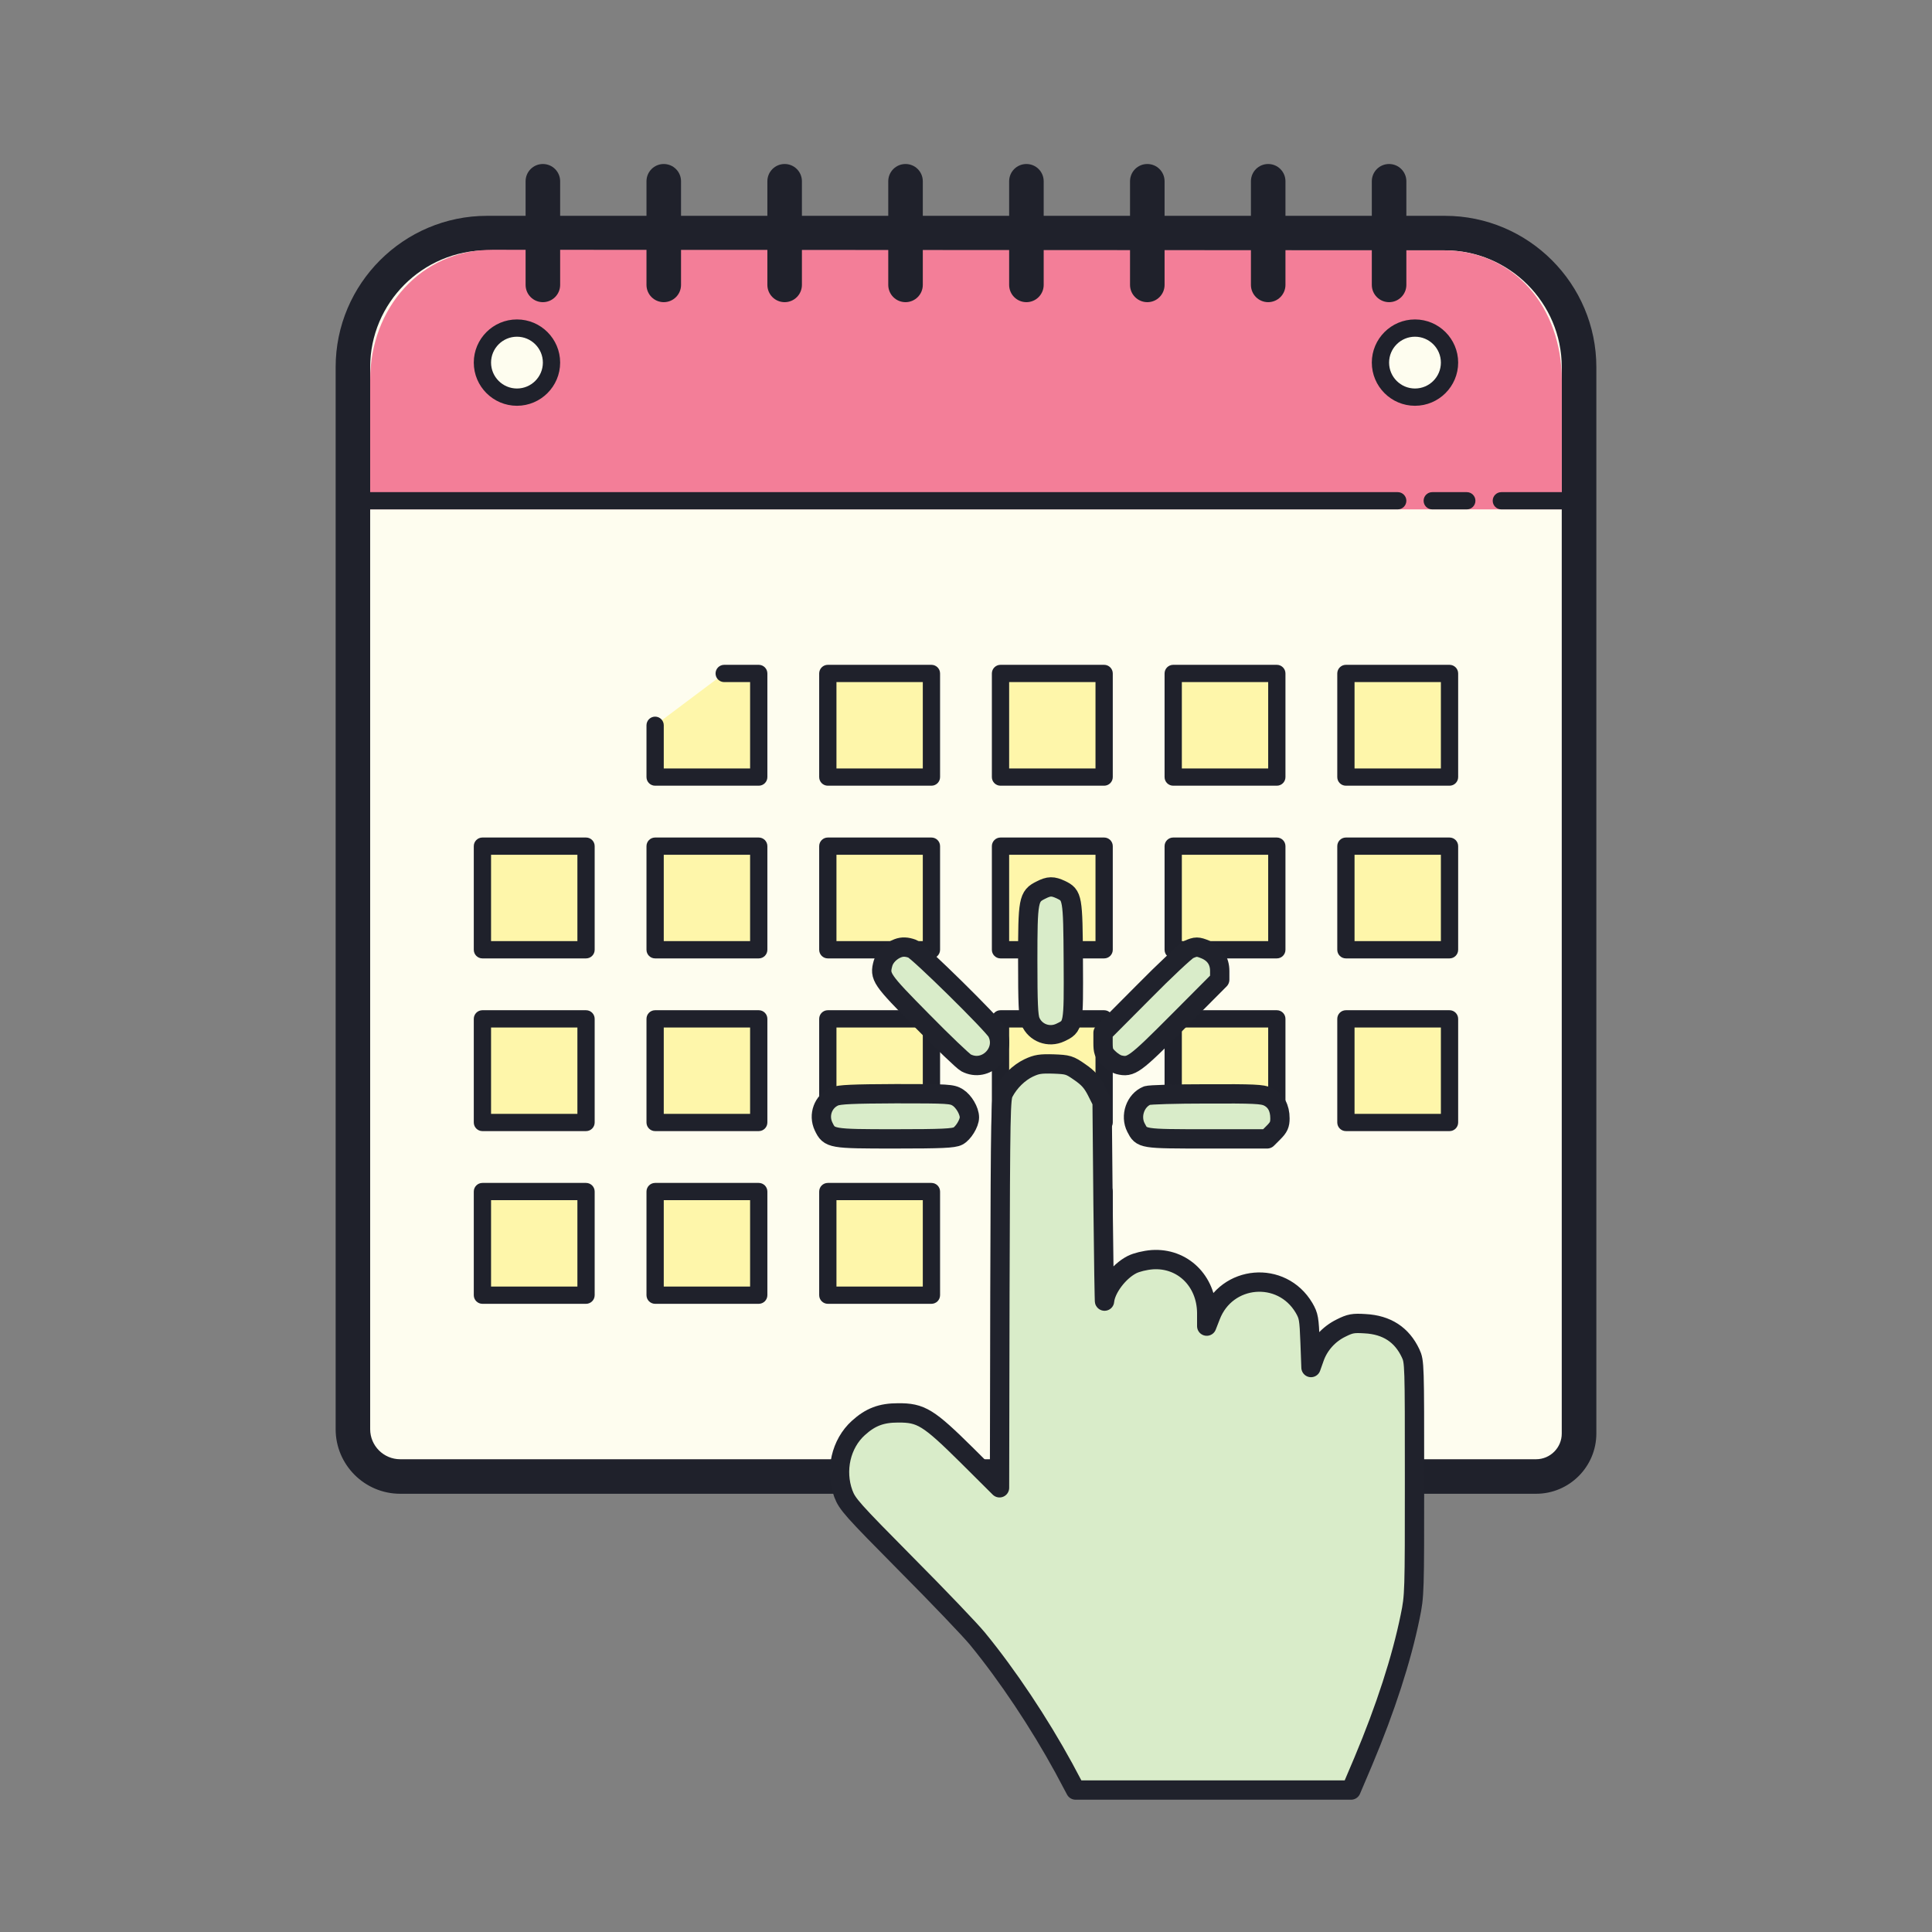 <?xml version="1.0" standalone="no"?><!DOCTYPE svg PUBLIC "-//W3C//DTD SVG 1.1//EN" "http://www.w3.org/Graphics/SVG/1.1/DTD/svg11.dtd"><svg width="100%" height="100%" viewBox="0 0 100 100" version="1.1" xmlns="http://www.w3.org/2000/svg" xmlns:xlink="http://www.w3.org/1999/xlink" xml:space="preserve" style="fill-rule:evenodd;clip-rule:evenodd;stroke-linejoin:round;stroke-miterlimit:1.414;"><rect x="0" y="0" width="100" height="100" fill="#808080" stroke="none"/><g><g><path d="M79.508,76.423l-58.794,0c-1.346,0 -2.448,-1.102 -2.448,-2.448l0,-54.968c0,-3.818 3.124,-6.943 6.943,-6.943l49.579,0c3.818,0 6.942,3.125 6.942,6.943l0,55.193c0.001,1.222 -0.999,2.223 -2.222,2.223Z" style="fill:#fefdef;fill-rule:nonzero;"/><path d="M79.508,77.317l-58.793,0c-1.843,0 -3.342,-1.499 -3.342,-3.342l0,-54.968c0,-4.321 3.517,-7.836 7.838,-7.836l49.578,0c4.321,0 7.838,3.515 7.838,7.836l0,55.193c-0.002,1.718 -1.4,3.117 -3.119,3.117ZM25.21,12.958c-3.335,0 -6.05,2.714 -6.05,6.049l0,54.968c0,0.857 0.697,1.555 1.554,1.555l58.793,0c0.733,0 1.329,-0.597 1.329,-1.33l0,-55.193c0,-3.335 -2.713,-6.049 -6.049,-6.049l-49.577,0l0,0Z" style="fill:#1f212b;fill-rule:nonzero;"/><path d="M74.709,12.958l-49.224,-0.029c-3.711,0 -6.325,3.03 -6.325,6.733l0,6.704l61.677,0l0,-6.704c0,-3.704 -2.418,-6.704 -6.128,-6.704Z" style="fill:#f37e98;fill-rule:nonzero;"/><path d="M75.921,26.366l-1.788,0c-0.246,0 -0.447,-0.2 -0.447,-0.447c0,-0.246 0.201,-0.446 0.447,-0.446l1.788,0c0.247,0 0.447,0.2 0.447,0.446c0,0.247 -0.199,0.447 -0.447,0.447ZM72.346,26.366l-53.633,0c-0.247,0 -0.447,-0.2 -0.447,-0.447c0,-0.246 0.2,-0.446 0.447,-0.446l53.633,0c0.246,0 0.447,0.2 0.447,0.446c0,0.247 -0.2,0.447 -0.447,0.447Z" style="fill:#1f212b;fill-rule:nonzero;"/><path d="M26.758,16.981c-0.981,0 -1.788,0.807 -1.788,1.787c0,0.981 0.807,1.788 1.788,1.788c0.981,0 1.788,-0.807 1.788,-1.788c0,-0.98 -0.807,-1.787 -1.788,-1.787Z" style="fill:#fefdef;fill-rule:nonzero;"/><path d="M26.758,21.003c-1.233,0 -2.235,-1.003 -2.235,-2.235c0,-1.231 1.002,-2.234 2.235,-2.234c1.233,0 2.235,1.003 2.235,2.234c0,1.232 -1.002,2.235 -2.235,2.235ZM26.758,17.428c-0.739,0 -1.341,0.601 -1.341,1.34c0,0.74 0.602,1.341 1.341,1.341c0.739,0 1.341,-0.601 1.341,-1.341c0,-0.739 -0.602,-1.34 -1.341,-1.34Z" style="fill:#1f212b;fill-rule:nonzero;"/><path d="M73.239,16.981c-0.98,0 -1.787,0.807 -1.787,1.787c0,0.981 0.807,1.788 1.787,1.788c0.981,0 1.788,-0.807 1.788,-1.788c0,-0.98 -0.807,-1.787 -1.788,-1.787Z" style="fill:#fefdef;fill-rule:nonzero;"/><path d="M73.239,21.003c-1.232,0 -2.234,-1.003 -2.234,-2.235c0,-1.231 1.002,-2.234 2.234,-2.234c1.233,0 2.235,1.003 2.235,2.234c0,1.232 -1.002,2.235 -2.235,2.235ZM73.239,17.428c-0.739,0 -1.34,0.601 -1.34,1.34c0,0.74 0.601,1.341 1.34,1.341c0.74,0 1.341,-0.601 1.341,-1.341c0,-0.739 -0.601,-1.34 -1.341,-1.34ZM71.899,15.64c-0.495,0 -0.894,-0.401 -0.894,-0.894l0,-5.363c0,-0.494 0.399,-0.894 0.894,-0.894c0.494,0 0.894,0.4 0.894,0.894l0,5.363c0,0.493 -0.4,0.894 -0.894,0.894ZM65.641,15.64c-0.494,0 -0.893,-0.401 -0.893,-0.894l0,-5.363c0,-0.494 0.399,-0.894 0.893,-0.894c0.495,0 0.894,0.4 0.894,0.894l0,5.363c0,0.493 -0.399,0.894 -0.894,0.894ZM59.384,15.64c-0.494,0 -0.894,-0.401 -0.894,-0.894l0,-5.363c0,-0.494 0.4,-0.894 0.894,-0.894c0.495,0 0.894,0.4 0.894,0.894l0,5.363c0,0.493 -0.399,0.894 -0.894,0.894ZM53.127,15.64c-0.494,0 -0.894,-0.401 -0.894,-0.894l0,-5.363c0,-0.494 0.4,-0.894 0.894,-0.894c0.495,0 0.894,0.4 0.894,0.894l0,5.363c0,0.493 -0.399,0.894 -0.894,0.894ZM46.87,15.64c-0.494,0 -0.894,-0.401 -0.894,-0.894l0,-5.363c0,-0.494 0.4,-0.894 0.894,-0.894c0.494,0 0.894,0.4 0.894,0.894l0,5.363c0,0.493 -0.4,0.894 -0.894,0.894ZM40.613,15.64c-0.494,0 -0.894,-0.401 -0.894,-0.894l0,-5.363c0,-0.494 0.4,-0.894 0.894,-0.894c0.494,0 0.894,0.4 0.894,0.894l0,5.363c0,0.493 -0.4,0.894 -0.894,0.894ZM34.356,15.64c-0.494,0 -0.894,-0.401 -0.894,-0.894l0,-5.363c0,-0.494 0.4,-0.894 0.894,-0.894c0.494,0 0.894,0.4 0.894,0.894l0,5.363c0,0.493 -0.4,0.894 -0.894,0.894ZM28.099,15.64c-0.495,0 -0.894,-0.401 -0.894,-0.894l0,-5.363c0,-0.494 0.399,-0.894 0.894,-0.894c0.494,0 0.894,0.4 0.894,0.894l0,5.363c0,0.493 -0.4,0.894 -0.894,0.894ZM81.284,26.366l-3.575,0c-0.247,0 -0.447,-0.2 -0.447,-0.447c0,-0.246 0.2,-0.446 0.447,-0.446l3.575,0c0.247,0 0.447,0.2 0.447,0.446c0,0.247 -0.199,0.447 -0.447,0.447Z" style="fill:#1f212b;fill-rule:nonzero;"/><path d="M37.484,34.858l1.788,0l0,5.364l-5.363,0l0,-2.682" style="fill:#fef6aa;fill-rule:nonzero;"/><path d="M39.272,40.668l-5.363,0c-0.247,0 -0.447,-0.2 -0.447,-0.446l0,-2.682c0,-0.247 0.2,-0.447 0.447,-0.447c0.247,0 0.447,0.2 0.447,0.447l0,2.235l4.469,0l0,-4.47l-1.341,0c-0.246,0 -0.447,-0.2 -0.447,-0.447c0,-0.246 0.201,-0.447 0.447,-0.447l1.788,0c0.247,0 0.447,0.201 0.447,0.447l0,5.364c0,0.246 -0.199,0.446 -0.447,0.446Z" style="fill:#1f212b;fill-rule:nonzero;"/><rect x="42.848" y="34.858" width="5.363" height="5.363" style="fill:#fef6aa;fill-rule:nonzero;"/><path d="M48.211,40.668l-5.363,0c-0.247,0 -0.447,-0.2 -0.447,-0.446l0,-5.364c0,-0.246 0.2,-0.447 0.447,-0.447l5.363,0c0.247,0 0.447,0.201 0.447,0.447l0,5.364c0,0.246 -0.199,0.446 -0.447,0.446ZM43.295,39.775l4.469,0l0,-4.47l-4.469,0l0,4.47Z" style="fill:#1f212b;fill-rule:nonzero;"/><rect x="51.786" y="34.858" width="5.363" height="5.363" style="fill:#fef6aa;fill-rule:nonzero;"/><path d="M57.15,40.668l-5.364,0c-0.246,0 -0.447,-0.2 -0.447,-0.446l0,-5.364c0,-0.246 0.201,-0.447 0.447,-0.447l5.364,0c0.246,0 0.447,0.201 0.447,0.447l0,5.364c0,0.246 -0.2,0.446 -0.447,0.446ZM52.233,39.775l4.47,0l0,-4.47l-4.47,0l0,4.47Z" style="fill:#1f212b;fill-rule:nonzero;"/><rect x="60.725" y="34.858" width="5.363" height="5.363" style="fill:#fef6aa;fill-rule:nonzero;"/><path d="M66.088,40.668l-5.363,0c-0.247,0 -0.447,-0.2 -0.447,-0.446l0,-5.364c0,-0.246 0.2,-0.447 0.447,-0.447l5.363,0c0.247,0 0.447,0.201 0.447,0.447l0,5.364c0,0.246 -0.199,0.446 -0.447,0.446ZM61.172,39.775l4.469,0l0,-4.47l-4.469,0l0,4.47Z" style="fill:#1f212b;fill-rule:nonzero;"/><rect x="69.664" y="34.858" width="5.363" height="5.363" style="fill:#fef6aa;fill-rule:nonzero;"/><path d="M75.027,40.668l-5.363,0c-0.247,0 -0.447,-0.2 -0.447,-0.446l0,-5.364c0,-0.246 0.2,-0.447 0.447,-0.447l5.363,0c0.247,0 0.447,0.201 0.447,0.447l0,5.364c0,0.246 -0.199,0.446 -0.447,0.446ZM70.111,39.775l4.469,0l0,-4.47l-4.469,0l0,4.47Z" style="fill:#1f212b;fill-rule:nonzero;"/><rect x="33.909" y="43.797" width="5.363" height="5.363" style="fill:#fef6aa;fill-rule:nonzero;"/><path d="M39.272,49.607l-5.363,0c-0.247,0 -0.447,-0.2 -0.447,-0.447l0,-5.363c0,-0.247 0.2,-0.447 0.447,-0.447l5.363,0c0.247,0 0.447,0.2 0.447,0.447l0,5.363c0,0.247 -0.199,0.447 -0.447,0.447ZM34.356,48.713l4.469,0l0,-4.469l-4.469,0l0,4.469Z" style="fill:#1f212b;fill-rule:nonzero;"/><rect x="42.848" y="43.797" width="5.363" height="5.363" style="fill:#fef6aa;fill-rule:nonzero;"/><path d="M48.211,49.607l-5.363,0c-0.247,0 -0.447,-0.2 -0.447,-0.447l0,-5.363c0,-0.247 0.2,-0.447 0.447,-0.447l5.363,0c0.247,0 0.447,0.2 0.447,0.447l0,5.363c0,0.247 -0.199,0.447 -0.447,0.447ZM43.295,48.713l4.469,0l0,-4.469l-4.469,0l0,4.469Z" style="fill:#1f212b;fill-rule:nonzero;"/><rect x="51.786" y="43.797" width="5.363" height="5.363" style="fill:#fef6aa;fill-rule:nonzero;"/><path d="M57.15,49.607l-5.364,0c-0.246,0 -0.447,-0.2 -0.447,-0.447l0,-5.363c0,-0.247 0.201,-0.447 0.447,-0.447l5.364,0c0.246,0 0.447,0.2 0.447,0.447l0,5.363c0,0.247 -0.2,0.447 -0.447,0.447ZM52.233,48.713l4.47,0l0,-4.469l-4.47,0l0,4.469Z" style="fill:#1f212b;fill-rule:nonzero;"/><rect x="60.725" y="43.797" width="5.363" height="5.363" style="fill:#fef6aa;fill-rule:nonzero;"/><path d="M66.088,49.607l-5.363,0c-0.247,0 -0.447,-0.2 -0.447,-0.447l0,-5.363c0,-0.247 0.2,-0.447 0.447,-0.447l5.363,0c0.247,0 0.447,0.2 0.447,0.447l0,5.363c0,0.247 -0.199,0.447 -0.447,0.447ZM61.172,48.713l4.469,0l0,-4.469l-4.469,0l0,4.469Z" style="fill:#1f212b;fill-rule:nonzero;"/><rect x="69.664" y="43.797" width="5.363" height="5.363" style="fill:#fef6aa;fill-rule:nonzero;"/><path d="M75.027,49.607l-5.363,0c-0.247,0 -0.447,-0.2 -0.447,-0.447l0,-5.363c0,-0.247 0.2,-0.447 0.447,-0.447l5.363,0c0.247,0 0.447,0.2 0.447,0.447l0,5.363c0,0.247 -0.199,0.447 -0.447,0.447ZM70.111,48.713l4.469,0l0,-4.469l-4.469,0l0,4.469Z" style="fill:#1f212b;fill-rule:nonzero;"/><rect x="24.97" y="43.797" width="5.363" height="5.363" style="fill:#fef6aa;fill-rule:nonzero;"/><path d="M30.333,49.607l-5.363,0c-0.247,0 -0.447,-0.2 -0.447,-0.447l0,-5.363c0,-0.247 0.2,-0.447 0.447,-0.447l5.363,0c0.247,0 0.447,0.2 0.447,0.447l0,5.363c0,0.247 -0.199,0.447 -0.447,0.447ZM25.417,48.713l4.469,0l0,-4.469l-4.469,0l0,4.469Z" style="fill:#1f212b;fill-rule:nonzero;"/><rect x="33.909" y="52.736" width="5.363" height="5.363" style="fill:#fef6aa;fill-rule:nonzero;"/><path d="M39.272,58.546l-5.363,0c-0.247,0 -0.447,-0.2 -0.447,-0.447l0,-5.363c0,-0.247 0.2,-0.447 0.447,-0.447l5.363,0c0.247,0 0.447,0.2 0.447,0.447l0,5.363c0,0.247 -0.199,0.447 -0.447,0.447ZM34.356,57.652l4.469,0l0,-4.469l-4.469,0l0,4.469Z" style="fill:#1f212b;fill-rule:nonzero;"/><rect x="42.848" y="52.736" width="5.363" height="5.363" style="fill:#fef6aa;fill-rule:nonzero;"/><path d="M48.211,58.546l-5.363,0c-0.247,0 -0.447,-0.2 -0.447,-0.447l0,-5.363c0,-0.247 0.2,-0.447 0.447,-0.447l5.363,0c0.247,0 0.447,0.2 0.447,0.447l0,5.363c0,0.247 -0.199,0.447 -0.447,0.447ZM43.295,57.652l4.469,0l0,-4.469l-4.469,0l0,4.469Z" style="fill:#1f212b;fill-rule:nonzero;"/><rect x="51.786" y="52.736" width="5.363" height="5.363" style="fill:#fef6aa;fill-rule:nonzero;"/><path d="M57.15,58.546l-5.364,0c-0.246,0 -0.447,-0.2 -0.447,-0.447l0,-5.363c0,-0.247 0.201,-0.447 0.447,-0.447l5.364,0c0.246,0 0.447,0.2 0.447,0.447l0,5.363c0,0.247 -0.2,0.447 -0.447,0.447ZM52.233,57.652l4.47,0l0,-4.469l-4.47,0l0,4.469Z" style="fill:#1f212b;fill-rule:nonzero;"/><rect x="60.725" y="52.736" width="5.363" height="5.363" style="fill:#fef6aa;fill-rule:nonzero;"/><path d="M66.088,58.546l-5.363,0c-0.247,0 -0.447,-0.2 -0.447,-0.447l0,-5.363c0,-0.247 0.2,-0.447 0.447,-0.447l5.363,0c0.247,0 0.447,0.2 0.447,0.447l0,5.363c0,0.247 -0.199,0.447 -0.447,0.447ZM61.172,57.652l4.469,0l0,-4.469l-4.469,0l0,4.469Z" style="fill:#1f212b;fill-rule:nonzero;"/><rect x="69.664" y="52.736" width="5.363" height="5.363" style="fill:#fef6aa;fill-rule:nonzero;"/><path d="M75.027,58.546l-5.363,0c-0.247,0 -0.447,-0.2 -0.447,-0.447l0,-5.363c0,-0.247 0.2,-0.447 0.447,-0.447l5.363,0c0.247,0 0.447,0.2 0.447,0.447l0,5.363c0,0.247 -0.199,0.447 -0.447,0.447ZM70.111,57.652l4.469,0l0,-4.469l-4.469,0l0,4.469Z" style="fill:#1f212b;fill-rule:nonzero;"/><rect x="24.97" y="52.736" width="5.363" height="5.363" style="fill:#fef6aa;fill-rule:nonzero;"/><path d="M30.333,58.546l-5.363,0c-0.247,0 -0.447,-0.2 -0.447,-0.447l0,-5.363c0,-0.247 0.2,-0.447 0.447,-0.447l5.363,0c0.247,0 0.447,0.2 0.447,0.447l0,5.363c0,0.247 -0.199,0.447 -0.447,0.447ZM25.417,57.652l4.469,0l0,-4.469l-4.469,0l0,4.469Z" style="fill:#1f212b;fill-rule:nonzero;"/><rect x="33.909" y="61.675" width="5.363" height="5.363" style="fill:#fef6aa;fill-rule:nonzero;"/><path d="M39.272,67.485l-5.363,0c-0.247,0 -0.447,-0.2 -0.447,-0.447l0,-5.363c0,-0.247 0.2,-0.447 0.447,-0.447l5.363,0c0.247,0 0.447,0.2 0.447,0.447l0,5.363c0,0.247 -0.199,0.447 -0.447,0.447ZM34.356,66.591l4.469,0l0,-4.47l-4.469,0l0,4.47Z" style="fill:#1f212b;fill-rule:nonzero;"/><rect x="42.848" y="61.675" width="5.363" height="5.363" style="fill:#fef6aa;fill-rule:nonzero;"/><path d="M48.211,67.485l-5.363,0c-0.247,0 -0.447,-0.2 -0.447,-0.447l0,-5.363c0,-0.247 0.2,-0.447 0.447,-0.447l5.363,0c0.247,0 0.447,0.2 0.447,0.447l0,5.363c0,0.247 -0.199,0.447 -0.447,0.447ZM43.295,66.591l4.469,0l0,-4.47l-4.469,0l0,4.47Z" style="fill:#1f212b;fill-rule:nonzero;"/><path d="M56.256,67.038l-4.47,0l0,-5.363l5.364,0l0,3.575" style="fill:#fef6aa;fill-rule:nonzero;"/><path d="M56.256,67.485l-4.47,0c-0.246,0 -0.447,-0.2 -0.447,-0.447l0,-5.363c0,-0.247 0.201,-0.447 0.447,-0.447l5.364,0c0.246,0 0.447,0.2 0.447,0.447l0,3.575c0,0.247 -0.201,0.447 -0.447,0.447c-0.247,0 -0.447,-0.2 -0.447,-0.447l0,-3.129l-4.47,0l0,4.47l4.023,0c0.247,0 0.447,0.2 0.447,0.447c0,0.247 -0.2,0.447 -0.447,0.447Z" style="fill:#1f212b;fill-rule:nonzero;"/><rect x="24.97" y="61.675" width="5.363" height="5.363" style="fill:#fef6aa;fill-rule:nonzero;"/><path d="M30.333,67.485l-5.363,0c-0.247,0 -0.447,-0.2 -0.447,-0.447l0,-5.363c0,-0.247 0.2,-0.447 0.447,-0.447l5.363,0c0.247,0 0.447,0.2 0.447,0.447l0,5.363c0,0.247 -0.199,0.447 -0.447,0.447ZM25.417,66.591l4.469,0l0,-4.47l-4.469,0l0,4.47Z" style="fill:#1f212b;fill-rule:nonzero;"/></g></g><g><path d="M53.878,46.07c-0.652,0.321 -0.682,0.496 -0.682,3.653c0,2.201 0.029,2.873 0.137,3.136c0.253,0.604 0.954,0.867 1.549,0.585c0.691,-0.331 0.691,-0.322 0.672,-3.682c-0.02,-3.332 -0.04,-3.419 -0.643,-3.712c-0.419,-0.194 -0.614,-0.194 -1.033,0.02Z" style="fill:#d9ecc9;fill-rule:nonzero;stroke-width:1px;stroke:#20222c;"/><path d="M46.475,49.08c-0.37,0.137 -0.681,0.458 -0.769,0.78c-0.195,0.701 -0.107,0.818 2.026,2.98c1.101,1.121 2.124,2.095 2.27,2.172c1.023,0.536 2.133,-0.584 1.597,-1.597c-0.214,-0.399 -4.062,-4.188 -4.373,-4.306c-0.293,-0.107 -0.517,-0.117 -0.751,-0.029Z" style="fill:#d9ecc9;fill-rule:nonzero;stroke-width:1px;stroke:#20222c;"/><path d="M61.525,49.148c-0.156,0.079 -1.227,1.072 -2.357,2.221l-2.075,2.085l0,0.516c0,0.438 0.039,0.555 0.282,0.789c0.156,0.156 0.39,0.312 0.536,0.35c0.633,0.156 0.799,0.039 3.059,-2.231l2.163,-2.172l0,-0.448c0,-0.526 -0.263,-0.906 -0.741,-1.11c-0.399,-0.165 -0.496,-0.165 -0.867,0Z" style="fill:#d9ecc9;fill-rule:nonzero;stroke-width:1px;stroke:#20222c;"/><path d="M53.245,55.275c-0.506,0.244 -0.993,0.711 -1.286,1.267c-0.165,0.292 -0.175,0.964 -0.204,10.384l-0.02,10.082l-1.684,-1.676c-1.998,-1.977 -2.377,-2.211 -3.576,-2.201c-0.857,0 -1.422,0.214 -2.045,0.779c-0.906,0.818 -1.218,2.202 -0.78,3.399c0.205,0.546 0.439,0.809 3.254,3.653c1.676,1.685 3.331,3.419 3.682,3.848c1.569,1.91 3.205,4.374 4.472,6.692l0.613,1.15l14.261,0l0.633,-1.49c1.15,-2.738 1.978,-5.29 2.426,-7.491c0.224,-1.082 0.224,-1.228 0.224,-7.14c0,-5.952 0,-6.05 -0.204,-6.488c-0.449,-0.955 -1.228,-1.471 -2.358,-1.529c-0.614,-0.039 -0.769,-0.01 -1.237,0.224c-0.643,0.312 -1.15,0.877 -1.383,1.549l-0.176,0.496l-0.049,-1.315c-0.048,-1.218 -0.068,-1.354 -0.311,-1.773c-1.16,-1.958 -4.014,-1.714 -4.832,0.419l-0.205,0.526l0,-0.692c-0.019,-1.656 -1.256,-2.854 -2.824,-2.747c-0.38,0.03 -0.809,0.137 -1.043,0.254c-0.691,0.35 -1.363,1.247 -1.422,1.89c-0.009,0.126 -0.049,-2.144 -0.078,-5.046l-0.048,-5.261l-0.293,-0.584c-0.233,-0.448 -0.428,-0.663 -0.866,-0.965c-0.527,-0.37 -0.614,-0.389 -1.355,-0.418c-0.672,-0.02 -0.876,0.01 -1.286,0.204Z" style="fill:#d9ecc9;fill-rule:nonzero;stroke-width:1px;stroke:#20222c;"/><path d="M43.192,56.756c-0.584,0.253 -0.847,0.954 -0.564,1.549c0.302,0.633 0.379,0.643 3.701,0.643c2.416,0 3.029,-0.029 3.254,-0.146c0.272,-0.137 0.594,-0.663 0.594,-0.965c0,-0.341 -0.292,-0.837 -0.604,-1.032c-0.302,-0.186 -0.477,-0.195 -3.195,-0.195c-2.221,0.009 -2.942,0.039 -3.186,0.146Z" style="fill:#d9ecc9;fill-rule:nonzero;stroke-width:1px;stroke:#20222c;"/><path d="M59.372,56.707c-0.603,0.244 -0.886,1.052 -0.574,1.656c0.302,0.585 0.282,0.585 3.682,0.585l3.108,0l0.331,-0.331c0.272,-0.273 0.331,-0.41 0.331,-0.731c0,-0.546 -0.214,-0.926 -0.624,-1.121c-0.282,-0.136 -0.74,-0.156 -3.195,-0.146c-1.568,0 -2.942,0.04 -3.059,0.088Z" style="fill:#d9ecc9;fill-rule:nonzero;stroke-width:1px;stroke:#20222c;"/></g></svg>